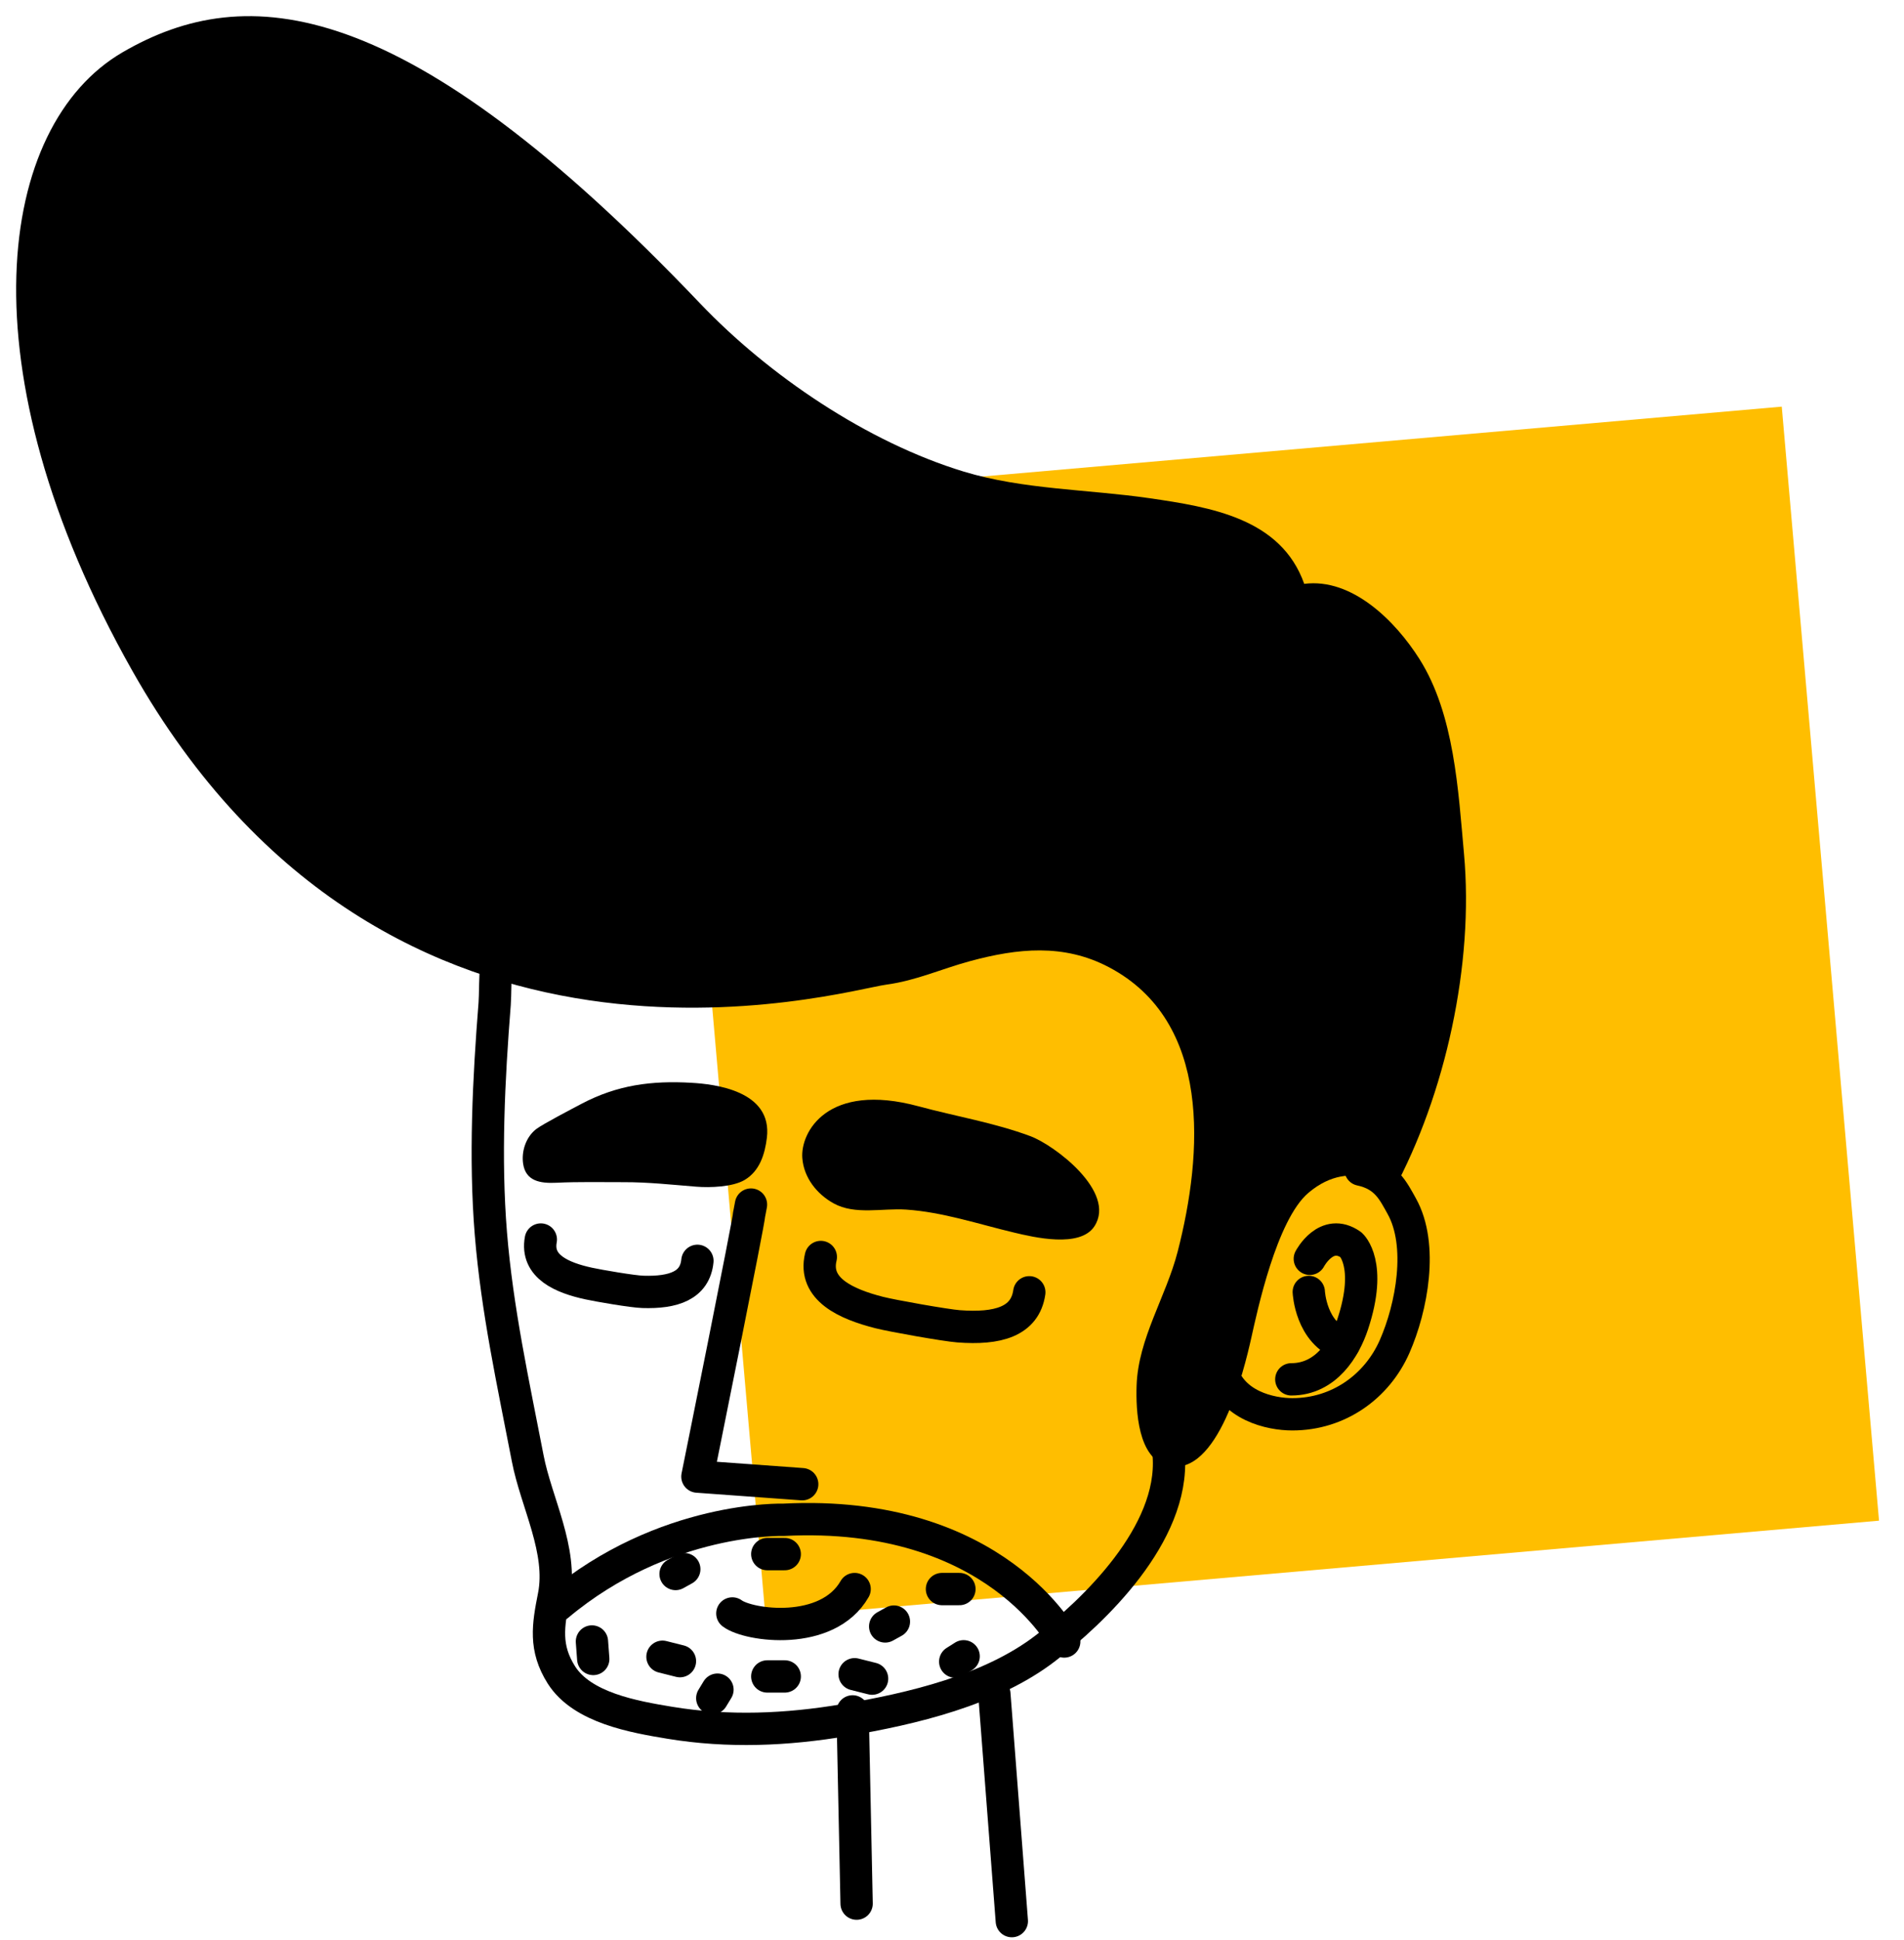 <?xml version="1.0" encoding="utf-8"?>
<svg width="109px" height="111px" viewBox="0 0 109 111" version="1.1" xmlns:xlink="http://www.w3.org/1999/xlink" xmlns="http://www.w3.org/2000/svg">
  <desc>Created with Lunacy</desc>
  <defs>
    <path d="M0 0L83 0L83 83L0 83L0 0Z" id="path_1" />
    <clipPath id="mask_1">
      <use xlink:href="#path_1" />
    </clipPath>
  </defs>
  <g id="Group-100" transform="translate(0.925 0.925)">
    <path d="M0 0L64 0L64 64L0 64L0 0Z" transform="matrix(0.996 -0.087 0.087 0.996 37.333 27.911)" id="Rectangle" fill="#FFBE00" stroke="none" />
    <g id="Group-50">
      <g id="Group-3">
        <path d="M0 0L83 0L83 83L0 83L0 0Z" id="Clip-2" fill="none" stroke="none" />
        <g clip-path="url(#mask_1)">
          <path d="M73.983 67.325C72.154 68.869 71.04 74.145 70.71 75.623C70.294 77.486 68.808 83.601 65.95 82.952C64.202 82.555 64.097 79.75 64.143 78.358C64.231 75.662 65.835 73.263 66.496 70.685C67.939 65.068 68.459 57.528 62.559 54.418C59.967 53.053 57.323 53.337 54.611 54.07C52.974 54.512 51.513 55.188 49.809 55.416C47.324 55.747 21.333 63.463 6.639 37.438C-3.105 20.179 -1.109 6.254 6.095 2.065C13.17 -2.048 22.239 -1.31 39.142 16.425C43.094 20.572 48.726 24.376 54.244 26.058C57.638 27.092 61.382 27.073 64.888 27.583C68.39 28.093 72.412 28.736 73.739 32.483C76.483 32.13 78.965 34.614 80.34 36.791C82.336 39.953 82.557 44.308 82.886 47.933C83.46 54.242 81.828 61.683 78.824 67.238C78.824 67.238 76.543 65.161 73.983 67.325" transform="translate(-2.172633E-06 0)" id="Fill-1" fill="#000000" stroke="none" />
        </g>
      </g>
      <path d="M7.965 0C9.422 0.309 9.844 1.237 10.319 2.084C11.572 4.321 10.892 7.898 9.914 10.122C8.907 12.41 6.706 14.002 4.054 14C2.81 14 0.566 13.512 0 11.463" transform="translate(69 66)" id="Stroke-4" fill="none" stroke="#000000" stroke-width="1.85" stroke-linecap="round" stroke-linejoin="round" />
      <path d="M38.984 30.362C39.308 34.88 34.654 39.286 31.923 41.386C28.794 43.791 24.283 44.848 20.458 45.495C17.112 46.061 13.772 46.204 10.414 45.65C8.395 45.316 5.408 44.802 4.213 42.913C3.233 41.363 3.451 40.087 3.784 38.407C4.303 35.788 2.773 33.048 2.286 30.523C1.455 26.224 0.533 22.039 0.176 17.652C-0.175 13.329 0.053 8.808 0.393 4.513C0.471 3.524 0.301 0.702 1.243 0" transform="translate(27 52)" id="Stroke-6" fill="none" stroke="#000000" stroke-width="1.85" stroke-linecap="round" stroke-linejoin="round" />
      <path d="M6.659 0.377C8.798 0.956 10.977 1.311 13.061 2.085C14.434 2.595 18.002 5.271 16.731 7.238C15.911 8.508 13.242 7.867 12.13 7.603C10.077 7.116 8.056 6.429 5.938 6.286C4.608 6.197 3.023 6.608 1.802 5.933C0.836 5.399 0.092 4.465 0.006 3.338C-0.108 1.861 1.442 -1.034 6.659 0.377" transform="translate(45 62)" id="Fill-8" fill="#000000" stroke="none" />
      <path d="M0.771 2.681C1.129 2.404 2.865 1.498 3.38 1.227C5.417 0.157 7.369 -0.102 9.674 0.033C10.949 0.107 14.307 0.472 13.977 3.179C13.864 4.104 13.572 5.073 12.711 5.587C12.024 5.997 10.724 6.039 9.943 5.977C8.556 5.866 7.175 5.714 5.778 5.718C4.499 5.721 3.213 5.688 1.938 5.751C0.992 5.797 0.171 5.655 0.023 4.664C-0.082 3.957 0.179 3.139 0.771 2.681" transform="translate(29 61)" id="Fill-10" fill="#000000" stroke="none" />
      <path d="M12 2.019C11.757 3.705 10.185 4.136 7.946 3.965C7.2 3.908 4.16 3.369 3.408 3.177C1.519 2.696 -0.379 1.847 0.065 0" transform="translate(46 71)" id="Stroke-12" fill="none" stroke="#000000" stroke-width="1.85" stroke-linecap="round" stroke-linejoin="round" />
      <path d="M9 1.219C8.862 2.631 7.64 3.051 5.876 2.995C5.288 2.977 3.357 2.645 2.761 2.515C1.262 2.187 -0.255 1.554 0.036 0" transform="translate(30 70)" id="Stroke-14" fill="none" stroke="#000000" stroke-width="1.85" stroke-linecap="round" stroke-linejoin="round" />
      <path d="M7 0C5.439 2.725 0.932 2.098 0 1.396" transform="translate(41 90)" id="Stroke-16" fill="none" stroke="#000000" stroke-width="1.85" stroke-linecap="round" stroke-linejoin="round" />
      <path d="M6 16L0 15.564C0 15.564 3.024 0.599 2.952 0.598C2.952 0.598 3.001 0.368 3.067 0" transform="translate(39 68)" id="Stroke-18" fill="none" stroke="#000000" stroke-width="1.85" stroke-linecap="round" stroke-linejoin="round" />
      <path d="M0 0L1 13" transform="translate(56 96)" id="Stroke-20" fill="none" stroke="#000000" stroke-width="1.85" stroke-linecap="round" stroke-linejoin="round" />
      <path d="M0.076 0L0.305 11" transform="translate(47.809 97)" id="Stroke-22" fill="none" stroke="#000000" stroke-width="1.85" stroke-linecap="round" stroke-linejoin="round" />
      <path d="M29 7C29 7 25.11 -0.591 12.927 0.037C12.927 0.037 6.12 -0.188 0 4.943" transform="translate(31 86)" id="Stroke-24" fill="none" stroke="#000000" stroke-width="1.85" stroke-linecap="round" stroke-linejoin="round" />
      <path d="M1 0.191L0 0.191" transform="translate(53 89.809)" id="Stroke-26" fill="none" stroke="#000000" stroke-width="1.85" stroke-linecap="round" stroke-linejoin="round" />
      <path d="M0.499 0.052L0 0.329" transform="translate(49.75 91.809)" id="Stroke-28" fill="none" stroke="#000000" stroke-width="1.85" stroke-linecap="round" stroke-linejoin="round" />
      <path d="M0.153 0L0.228 1" transform="translate(32.809 93)" id="Stroke-30" fill="none" stroke="#000000" stroke-width="1.85" stroke-linecap="round" stroke-linejoin="round" />
      <path d="M0.339 0L0.042 0.488" transform="translate(39.809 95.756)" id="Stroke-32" fill="none" stroke="#000000" stroke-width="1.85" stroke-linecap="round" stroke-linejoin="round" />
      <path d="M0.499 0.052L0 0.329" transform="translate(37.75 88.809)" id="Stroke-34" fill="none" stroke="#000000" stroke-width="1.85" stroke-linecap="round" stroke-linejoin="round" />
      <path d="M1 0.191L0 0.191" transform="translate(43 94.809)" id="Stroke-36" fill="none" stroke="#000000" stroke-width="1.85" stroke-linecap="round" stroke-linejoin="round" />
      <path d="M1 0.191L0 0.191" transform="translate(43 87.809)" id="Stroke-38" fill="none" stroke="#000000" stroke-width="1.85" stroke-linecap="round" stroke-linejoin="round" />
      <path d="M1 0.316L0 0.065" transform="translate(37 93.809)" id="Stroke-40" fill="none" stroke="#000000" stroke-width="1.85" stroke-linecap="round" stroke-linejoin="round" />
      <path d="M1 0.316L0 0.065" transform="translate(48 94.809)" id="Stroke-42" fill="none" stroke="#000000" stroke-width="1.85" stroke-linecap="round" stroke-linejoin="round" />
      <path d="M0 0.343L0.483 0.038" transform="translate(53.759 93.809)" id="Stroke-44" fill="none" stroke="#000000" stroke-width="1.85" stroke-linecap="round" stroke-linejoin="round" />
      <path d="M1.059 1.103C1.059 1.103 2 -0.698 3.419 0.302C3.419 0.302 4.663 1.391 3.511 4.857C3.061 6.212 2 8 0 8" transform="translate(73 70)" id="Stroke-46" fill="none" stroke="#000000" stroke-width="1.85" stroke-linecap="round" stroke-linejoin="round" />
      <path d="M0 0C0 0 0.11 2.377 2 3" transform="translate(74 73)" id="Stroke-48" fill="none" stroke="#000000" stroke-width="1.85" stroke-linecap="round" stroke-linejoin="round" />
    </g>
  </g>
</svg>